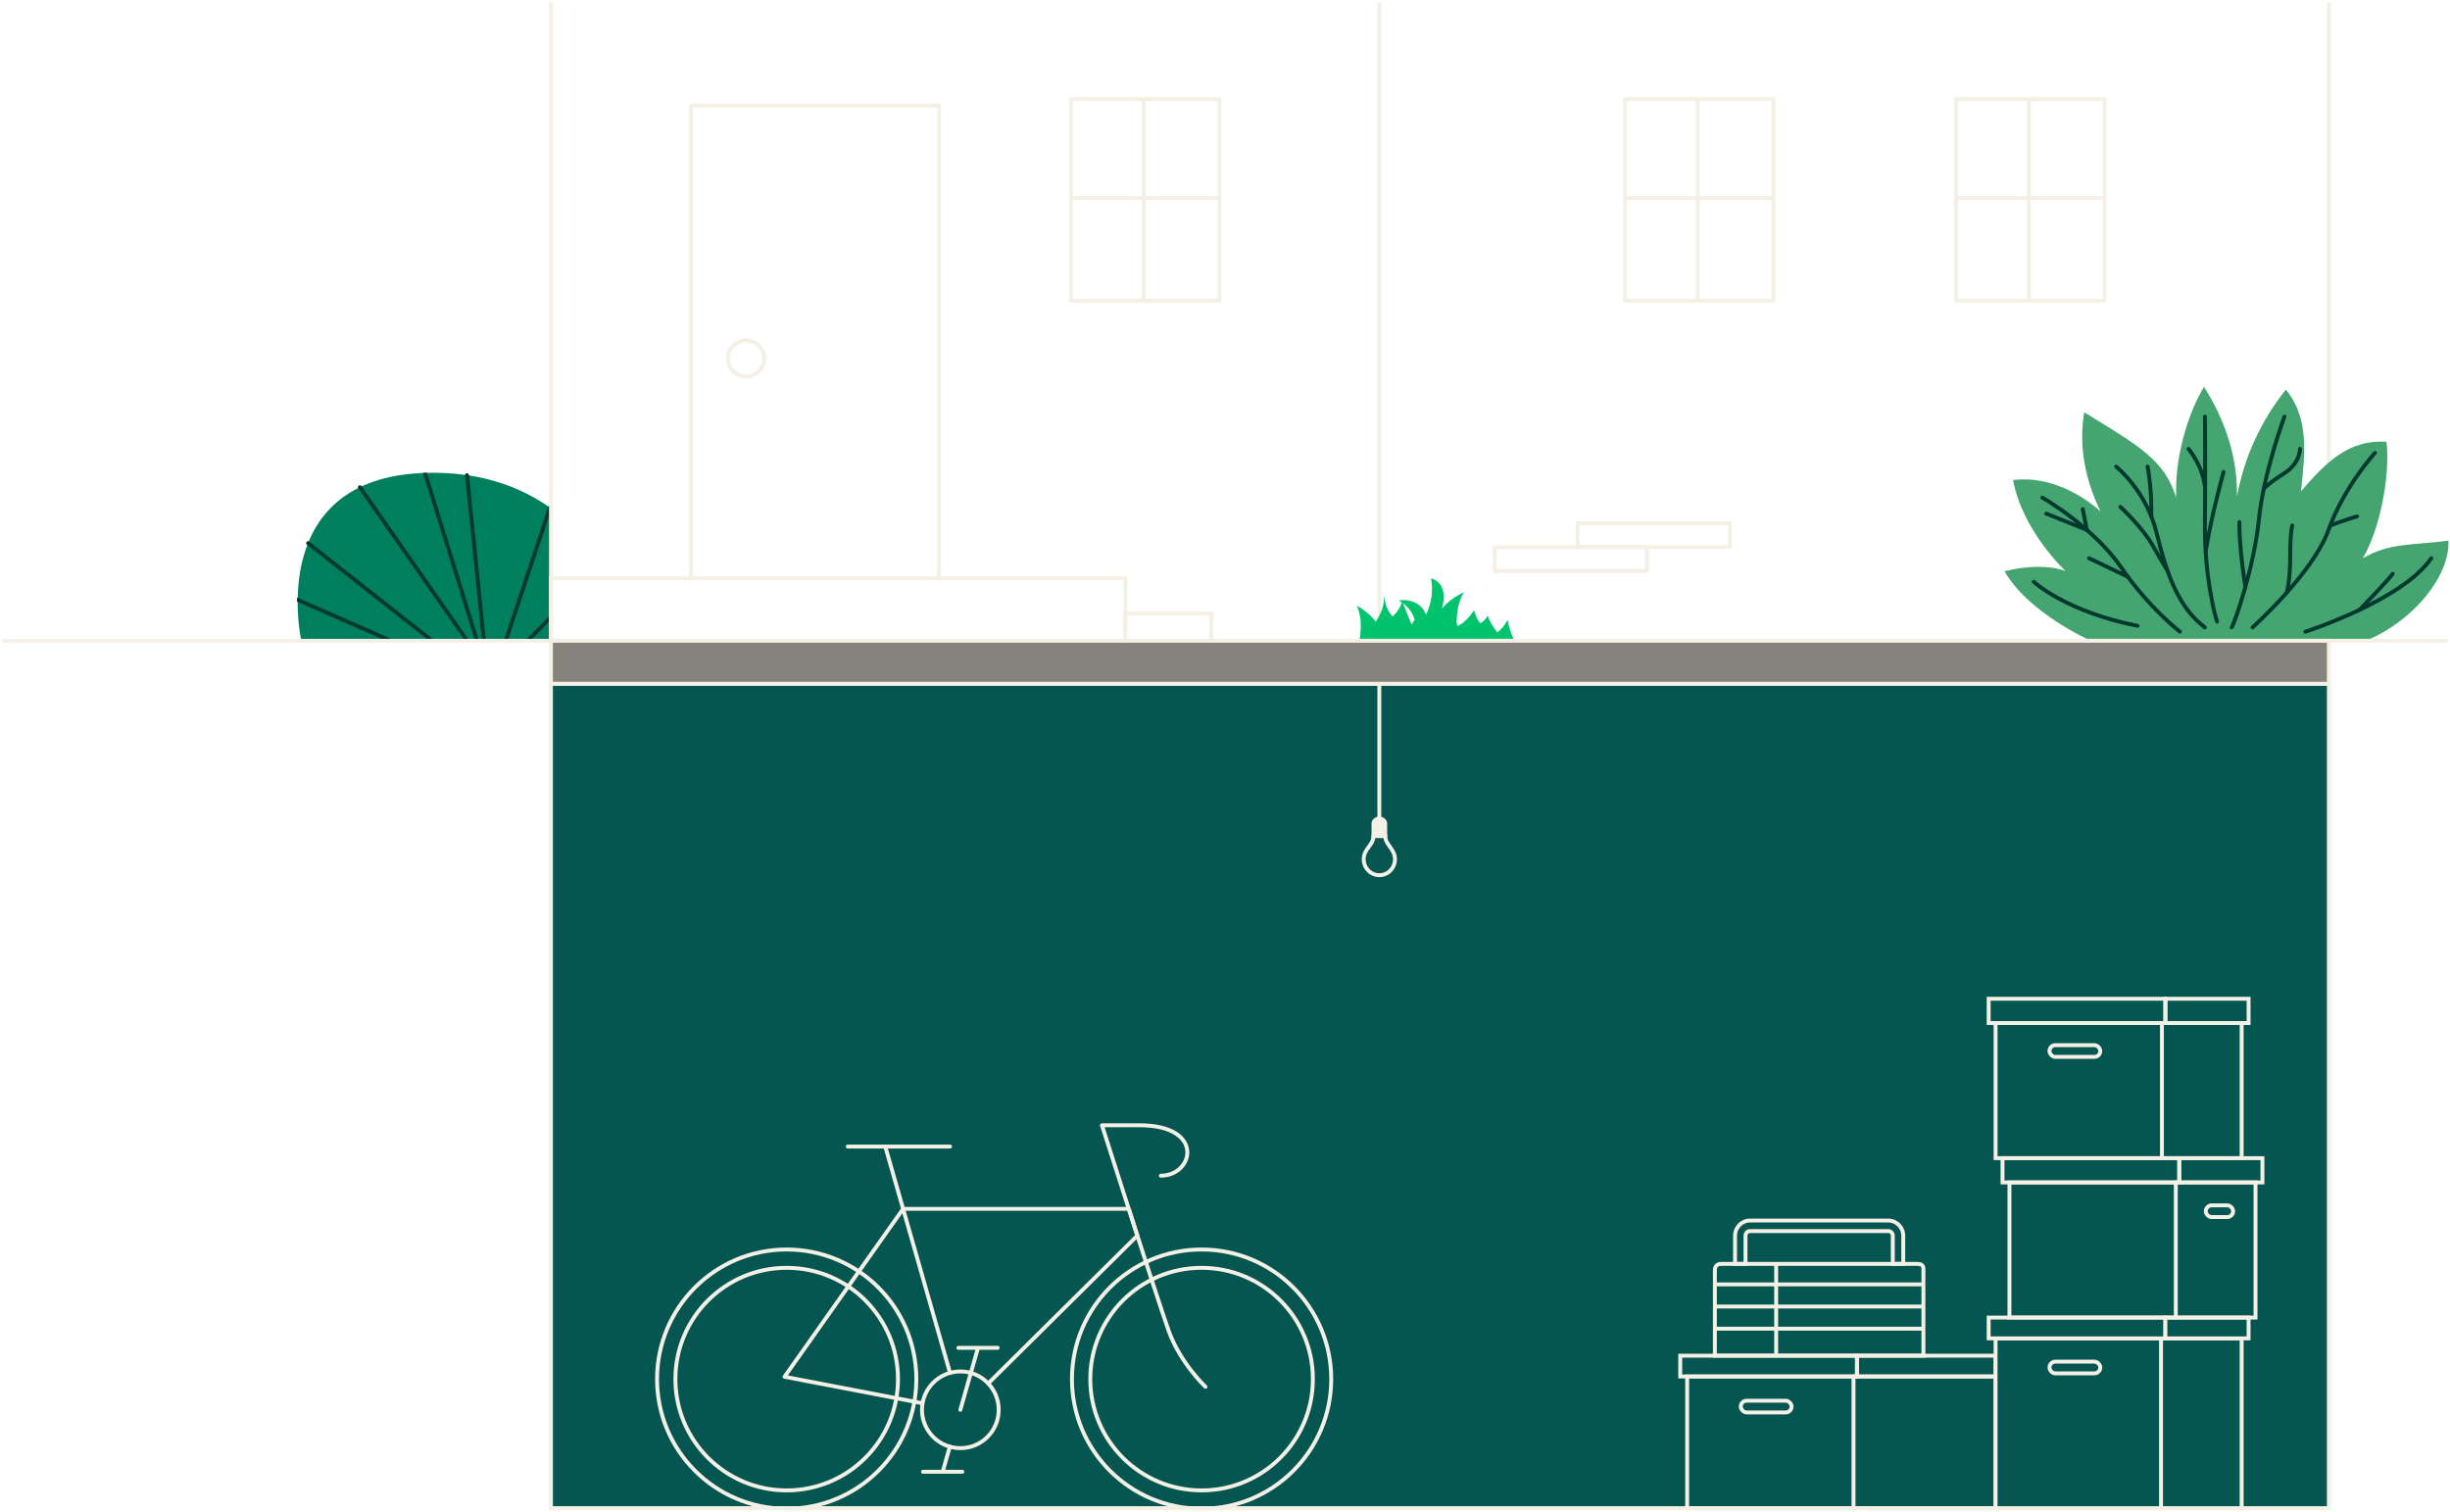 <svg width="627" height="387" viewBox="0 0 627 387" fill="none" xmlns="http://www.w3.org/2000/svg">
<g clip-path="url(#clip0_11614_26179)">
<path d="M77.109 163.94H162.855C162.855 163.94 154.281 121 110.815 121C67.35 121 77.109 163.94 77.109 163.94Z" fill="#007F5F"/>
<path d="M119.514 163.94L92.109 124.695" stroke="#02392E" stroke-linecap="round" stroke-linejoin="round"/>
<path d="M110.52 163.94L78.837 139.019" stroke="#02392E" stroke-linecap="round" stroke-linejoin="round"/>
<path d="M99.877 163.94L76.177 153.522" stroke="#02392E" stroke-linecap="round" stroke-linejoin="round"/>
<path d="M122.049 163.94L108.748 121" stroke="#02392E" stroke-linecap="round" stroke-linejoin="round"/>
<path d="M119.515 121.611L123.826 163.94" stroke="#02392E" stroke-linecap="round" stroke-linejoin="round"/>
<path d="M129.444 163.94L140.73 129.928" stroke="#02392E" stroke-linecap="round" stroke-linejoin="round"/>
<path d="M135.087 163.941L154.385 144.313" stroke="#02392E" stroke-linecap="round" stroke-linejoin="round"/>
</g>
<path d="M353 164V1" stroke="#F4F0E6" stroke-linecap="round"/>
<path d="M596 164V1" stroke="#F4F0E6" stroke-linecap="round"/>
<path d="M141 164V1" stroke="#F4F0E6" stroke-linecap="round"/>
<path d="M176.857 147.859V27.033H240.316V147.859" stroke="#F4F0E6" stroke-linecap="round" stroke-linejoin="round"/>
<path d="M195.585 91.723C195.585 94.278 193.513 96.366 190.942 96.366C188.371 96.366 186.299 94.294 186.299 91.723C186.299 89.152 188.371 87.08 190.942 87.08C193.513 87.08 195.585 89.152 195.585 91.723V91.723Z" stroke="#F4F0E6" stroke-linecap="round" stroke-linejoin="round"/>
<path d="M442.705 133.93H403.738V140.022H442.705V133.93Z" stroke="#F4F0E6" stroke-linecap="round" stroke-linejoin="round"/>
<path d="M421.484 140.037H382.518V146.129H421.484V140.037Z" stroke="#F4F0E6" stroke-linecap="round" stroke-linejoin="round"/>
<path d="M288 148H141V164H288V148Z" stroke="#F4F0E6"/>
<path d="M312.079 25.382H274.078V76.953H312.079V25.382Z" stroke="#F4F0E6" stroke-linecap="round" stroke-linejoin="round"/>
<path d="M274.344 50.669H311.877" stroke="#F4F0E6" stroke-linecap="round" stroke-linejoin="round"/>
<path d="M292.697 25.351V76.688" stroke="#F4F0E6" stroke-linecap="round" stroke-linejoin="round"/>
<path d="M453.891 25.382H415.891V76.953H453.891V25.382Z" stroke="#F4F0E6" stroke-linecap="round" stroke-linejoin="round"/>
<path d="M416.141 50.669H453.673" stroke="#F4F0E6" stroke-linecap="round" stroke-linejoin="round"/>
<path d="M434.494 25.351V76.688" stroke="#F4F0E6" stroke-linecap="round" stroke-linejoin="round"/>
<path d="M538.633 25.382H500.633V76.953H538.633V25.382Z" stroke="#F4F0E6" stroke-linecap="round" stroke-linejoin="round"/>
<path d="M500.898 50.669H538.416" stroke="#F4F0E6" stroke-linecap="round" stroke-linejoin="round"/>
<path d="M519.234 25.351V76.688" stroke="#F4F0E6" stroke-linecap="round" stroke-linejoin="round"/>
<path d="M310 157H288V164H310V157Z" stroke="#F4F0E6"/>
<path d="M534.929 163.924C534.929 163.924 519.01 156.861 513 146.198C523.37 143.677 528.652 146.198 528.652 146.198C528.652 146.198 517.581 135.952 515.183 122.872C527.743 121.313 537.574 130.909 537.574 130.909C533.435 122.378 531.992 113.912 533.389 105.517C547.378 114.113 554.006 117.739 556.91 127.375C556.521 115.861 560.523 104.77 564.051 99C569.99 108.447 572.654 117.817 572.466 127.108C574.402 116.764 578.664 107.687 584.98 99.728C591.062 106.992 589.866 116.4 588.859 125.75C595.376 118.181 601.094 112.489 610.73 113.061C611.6 119.324 610.041 133.47 604.706 142.891C611.366 138.927 616.883 139.636 626.597 138.362C627.052 147.491 617.487 158.855 606.201 163.664L534.936 163.93L534.929 163.924Z" fill="#45A571"/>
<path d="M541.551 119.422C541.551 119.422 549.276 125.51 551.947 136.504C554.624 147.498 557.743 155.685 564.273 160.577" fill="#45A571"/>
<path d="M541.551 119.422C541.551 119.422 549.276 125.51 551.947 136.504C554.624 147.498 557.743 155.685 564.273 160.577" stroke="#02392E" stroke-linecap="round" stroke-linejoin="round"/>
<path d="M564.279 106.647C564.279 106.647 564.428 120.877 564.279 134.262C564.129 147.647 567.099 158.641 567.398 159.083" fill="#45A571"/>
<path d="M564.279 106.647C564.279 106.647 564.428 120.877 564.279 134.262C564.129 147.647 567.099 158.641 567.398 159.083" stroke="#02392E" stroke-linecap="round" stroke-linejoin="round"/>
<path d="M584.628 106.647C584.628 106.647 579.281 121.072 578.092 132.95C576.903 144.827 572.003 159.252 571.113 160.577" fill="#45A571"/>
<path d="M584.628 106.647C584.628 106.647 579.281 121.072 578.092 132.95C576.903 144.827 572.003 159.252 571.113 160.577" stroke="#02392E" stroke-linecap="round" stroke-linejoin="round"/>
<path d="M576.461 160.577C576.461 160.577 591.912 146.77 595.921 135.62C599.93 124.47 607.805 115.913 607.805 115.913" fill="#45A571"/>
<path d="M576.461 160.577C576.461 160.577 591.912 146.77 595.921 135.62C599.93 124.47 607.805 115.913 607.805 115.913" stroke="#02392E" stroke-linecap="round" stroke-linejoin="round"/>
<path d="M589.977 161.682C589.977 161.682 614.784 153.709 622.211 142.878L589.977 161.682Z" fill="#45A571"/>
<path d="M589.977 161.682C589.977 161.682 614.784 153.709 622.211 142.878" stroke="#02392E" stroke-linecap="round" stroke-linejoin="round"/>
<path d="M522.688 127.368C522.688 127.368 535.761 134.873 542.888 145.269C550.016 155.665 557.891 161.682 557.891 161.682" fill="#45A571"/>
<path d="M522.688 127.368C522.688 127.368 535.761 134.873 542.888 145.269C550.016 155.665 557.891 161.682 557.891 161.682" stroke="#02392E" stroke-linecap="round" stroke-linejoin="round"/>
<path d="M520.459 148.901C520.459 148.901 528.626 156.542 547.047 160.175L520.459 148.901Z" fill="#45A571"/>
<path d="M520.459 148.901C520.459 148.901 528.626 156.542 547.047 160.175" stroke="#02392E" stroke-linecap="round" stroke-linejoin="round"/>
<path d="M523.662 131.455L534.045 135.62L533.012 130.312" stroke="#02392E" stroke-linecap="round" stroke-linejoin="round"/>
<path d="M534.625 142.878L544.586 147.647" stroke="#02392E" stroke-linecap="round" stroke-linejoin="round"/>
<path d="M549.614 119.422C549.614 119.422 550.731 125.179 550.556 132.164L549.614 119.422Z" fill="#45A571"/>
<path d="M549.614 119.422C549.614 119.422 550.731 125.179 550.556 132.164" stroke="#02392E" stroke-linecap="round" stroke-linejoin="round"/>
<path d="M542.654 129.74C542.654 129.74 548.236 134.867 550.913 139.604C553.59 144.347 554.72 146.108 554.72 146.108" fill="#45A571"/>
<path d="M542.654 129.74C542.654 129.74 548.236 134.867 550.913 139.604C553.59 144.347 554.72 146.108 554.72 146.108" stroke="#02392E" stroke-linecap="round" stroke-linejoin="round"/>
<path d="M569.041 120.793C569.041 120.793 567.436 126.751 566.364 131.455C565.292 136.166 564.467 141.137 564.467 141.137" fill="#45A571"/>
<path d="M569.041 120.793C569.041 120.793 567.436 126.751 566.364 131.455C565.292 136.166 564.467 141.137 564.467 141.137" stroke="#02392E" stroke-linecap="round" stroke-linejoin="round"/>
<path d="M560.094 114.906C560.094 114.906 563.713 119.11 564.272 124.62L560.094 114.906Z" fill="#45A571"/>
<path d="M560.094 114.906C560.094 114.906 563.713 119.11 564.272 124.62" stroke="#02392E" stroke-linecap="round" stroke-linejoin="round"/>
<path d="M573.097 133.612C573.097 133.612 573.019 136.237 573.48 141.136C573.942 146.029 574.637 150.207 574.637 150.207" fill="#45A571"/>
<path d="M573.097 133.612C573.097 133.612 573.019 136.237 573.48 141.136C573.942 146.029 574.637 150.207 574.637 150.207" stroke="#02392E" stroke-linecap="round" stroke-linejoin="round"/>
<path d="M579.346 125.088C579.346 125.088 580.639 123.626 584.628 121.098C588.618 118.577 588.618 114.906 588.618 114.906" fill="#45A571"/>
<path d="M579.346 125.088C579.346 125.088 580.639 123.626 584.628 121.098C588.618 118.577 588.618 114.906 588.618 114.906" stroke="#02392E" stroke-linecap="round" stroke-linejoin="round"/>
<path d="M586.629 134.482C586.629 134.482 586.097 136.087 586.097 142.435C586.097 148.784 585.232 151.668 585.232 151.668" fill="#45A571"/>
<path d="M586.629 134.482C586.629 134.482 586.097 136.087 586.097 142.435C586.097 148.784 585.232 151.668 585.232 151.668" stroke="#02392E" stroke-linecap="round" stroke-linejoin="round"/>
<path d="M596.344 134.483C596.344 134.483 600.626 132.904 603.225 132.163L596.344 134.483Z" fill="#45A571"/>
<path d="M596.344 134.483C596.344 134.483 600.626 132.904 603.225 132.163" stroke="#02392E" stroke-linecap="round" stroke-linejoin="round"/>
<path d="M603.867 156.075C603.867 156.075 611.593 148.07 612.334 146.854L603.867 156.075Z" fill="#45A571"/>
<path d="M603.867 156.075C603.867 156.075 611.593 148.07 612.334 146.854" stroke="#02392E" stroke-linecap="round" stroke-linejoin="round"/>
<path d="M362.23 163.7C362.23 161.32 362.51 159.07 361.48 157.22C360.55 155.54 359.46 154.6 358 153.68C360.92 153.23 364.03 154.53 364.93 157.34C366.36 154.48 366.82 151.14 366.22 148C368.22 148.6 369.08 150.05 369.36 151.49C369.64 152.93 369.41 154.43 368.99 155.84C370.36 154.01 372.61 152.53 374.68 151.57C372.47 155.09 372.65 159.56 372.91 163.71" fill="#00C36E"/>
<path d="M347.939 163.7C347.939 163.7 348.999 158.67 347.199 155.02C350.659 156.87 352.049 159.13 352.049 159.13C353.519 156.9 354.179 155.17 354.239 152.54C354.719 155.91 355.349 156.39 356.389 157.79C357.549 156.7 358.429 155.45 358.839 153.91L361.239 159.82C361.749 158.81 362.499 158.17 363.409 157.79C362.929 159.82 363.069 161.59 364.299 163.7" fill="#00C36E"/>
<path d="M369.65 163.7C370.65 161.52 371.32 159.22 371.74 156.81L373.02 160.25C374.71 159.43 376.05 157.96 377.24 156.22C377.59 157.53 378.11 158.65 378.84 159.53C379.83 158.94 380.28 158.36 380.71 157.55C381.25 159.09 382.11 160.5 383.17 161.83C384.29 161.08 385.141 159.98 385.791 158.62C386.171 160.54 386.72 162.24 387.45 163.69" fill="#00C36E"/>
<path d="M1 164L626 164" stroke="#F4F0E6" stroke-linecap="round"/>
<path d="M596 386L141 386L141 175L596 175L596 386Z" fill="#055651" stroke="#F4F0E6" stroke-linecap="round"/>
<path d="M241.246 376.685L243.079 370.264" stroke="#F4F0E6" stroke-linecap="round" stroke-linejoin="round"/>
<path d="M201.329 386.15C219.652 386.15 234.506 371.296 234.506 352.973C234.506 334.651 219.652 319.797 201.329 319.797C183.006 319.797 168.152 334.651 168.152 352.973C168.152 371.296 183.006 386.15 201.329 386.15Z" stroke="#F4F0E6" stroke-linecap="round" stroke-linejoin="round"/>
<path d="M201.33 381.457C217.061 381.457 229.813 368.704 229.813 352.973C229.813 337.242 217.061 324.489 201.33 324.489C185.598 324.489 172.846 337.242 172.846 352.973C172.846 368.704 185.598 381.457 201.33 381.457Z" stroke="#F4F0E6" stroke-linecap="round" stroke-linejoin="round"/>
<path d="M307.511 386.15C325.834 386.15 340.687 371.296 340.687 352.973C340.687 334.651 325.834 319.797 307.511 319.797C289.188 319.797 274.334 334.651 274.334 352.973C274.334 371.296 289.188 386.15 307.511 386.15Z" stroke="#F4F0E6" stroke-linecap="round" stroke-linejoin="round"/>
<path d="M307.509 381.457C323.24 381.457 335.993 368.704 335.993 352.973C335.993 337.242 323.24 324.489 307.509 324.489C291.778 324.489 279.025 337.242 279.025 352.973C279.025 368.704 291.778 381.457 307.509 381.457Z" stroke="#F4F0E6" stroke-linecap="round" stroke-linejoin="round"/>
<path d="M235.954 359.118L200.776 352.37L231.121 309.395H288.879L291.067 316.25L252.896 354.08" stroke="#F4F0E6" stroke-linecap="round" stroke-linejoin="round"/>
<path d="M226.561 293.451L243.129 351.375" stroke="#F4F0E6" stroke-linecap="round" stroke-linejoin="round"/>
<path d="M308.508 354.939C308.508 354.939 302.029 348.852 299.087 340.609C296.144 332.366 282.008 288 282.008 288H291.58C308.508 288 305.511 300.907 297.085 300.907" stroke="#F4F0E6" stroke-linecap="round" stroke-linejoin="round"/>
<path d="M245.77 370.645C251.192 370.645 255.587 366.25 255.587 360.829C255.587 355.407 251.192 351.012 245.77 351.012C240.348 351.012 235.953 355.407 235.953 360.829C235.953 366.25 240.348 370.645 245.77 370.645Z" stroke="#F4F0E6" stroke-linecap="round" stroke-linejoin="round"/>
<path d="M245.77 360.828L250.225 345.197" stroke="#F4F0E6" stroke-linecap="round" stroke-linejoin="round"/>
<path d="M216.955 293.451H243.139" stroke="#F4F0E6" stroke-linecap="round" stroke-linejoin="round"/>
<path d="M236.217 376.686H246.278" stroke="#F4F0E6" stroke-linecap="round" stroke-linejoin="round"/>
<path d="M245.26 344.968H255.321" stroke="#F4F0E6" stroke-linecap="round" stroke-linejoin="round"/>
<path d="M353 218C354.1 218 355 217.189 355 216.199V210.801C355 209.811 354.1 209 353 209C351.9 209 351 209.811 351 210.801V216.199C351 217.189 351.9 218 353 218Z" fill="#F4F0E6"/>
<path d="M349 219.909C349 222.168 350.791 224 353 224C355.209 224 357 222.168 357 219.909C357 217.297 354.5 216.179 354.5 214L351.5 214C351.5 216.297 349 217.219 349 219.909Z" fill="#055651" stroke="#F4F0E6" stroke-miterlimit="10"/>
<path d="M353 209.39V175" stroke="#F4F0E6" stroke-linecap="round" stroke-linejoin="round"/>
<path d="M440.403 323.476H490.376C491.405 323.476 492.238 323.574 492.238 324.778V346.976H438.869V325.001C438.869 323.473 440.403 323.473 440.403 323.473V323.476Z" stroke="#F4F0E6" stroke-miterlimit="10"/>
<path d="M438.869 328.729H492.238" stroke="#F4F0E6" stroke-miterlimit="10"/>
<path d="M454.553 323.476V346.787" stroke="#F4F0E6" stroke-miterlimit="10"/>
<path d="M438.869 334.396H492.238" stroke="#F4F0E6" stroke-miterlimit="10"/>
<path d="M438.869 340.063H492.238" stroke="#F4F0E6" stroke-miterlimit="10"/>
<path d="M487.074 323.479H484.401V316.249C484.401 315.608 483.882 315.086 483.247 315.086H447.86C447.225 315.086 446.707 315.608 446.707 316.249V323.479H444.033V316.249C444.033 314.121 445.751 312.387 447.86 312.387H483.247C485.356 312.387 487.074 314.121 487.074 316.249V323.479Z" stroke="#F4F0E6" stroke-miterlimit="10"/>
<rect x="431.773" y="352.298" width="78.934" height="33.702" stroke="#F4F0E6"/>
<path d="M474.346 352.298V386" stroke="#F4F0E6" stroke-linecap="round"/>
<rect x="445.5" y="358.5" width="13" height="3" rx="1.5" stroke="#F4F0E6"/>
<rect x="430" y="346.977" width="45.232" height="5.321" stroke="#F4F0E6"/>
<rect x="475.232" y="346.977" width="35.476" height="5.321" stroke="#F4F0E6"/>
<rect x="510.707" y="342.542" width="62.97" height="43.458" fill="#055651" stroke="#F4F0E6"/>
<path d="M553.045 342.96V386.001" stroke="#F4F0E6" stroke-linecap="round"/>
<rect x="524.5" y="348.5" width="13" height="3" rx="1.5" stroke="#F4F0E6"/>
<rect x="508.934" y="337.221" width="45.232" height="5.321" fill="#055651" stroke="#F4F0E6"/>
<rect x="554.166" y="337.221" width="21.286" height="5.321" fill="#055651" stroke="#F4F0E6"/>
<rect x="510.707" y="261.833" width="62.97" height="34.589" stroke="#F4F0E6"/>
<path d="M553.279 261.833V296.422" stroke="#F4F0E6" stroke-linecap="round"/>
<rect x="524.5" y="267.5" width="13" height="3" rx="1.5" stroke="#F4F0E6"/>
<rect x="508.934" y="255.625" width="45.232" height="6.208" stroke="#F4F0E6"/>
<rect x="554.166" y="255.625" width="21.286" height="6.208" stroke="#F4F0E6"/>
<rect x="514.256" y="302.631" width="62.97" height="34.589" stroke="#F4F0E6"/>
<path d="M556.828 302.631V337.22" stroke="#F4F0E6" stroke-linecap="round"/>
<rect x="564.5" y="308.5" width="7" height="3" rx="1.5" stroke="#F4F0E6"/>
<rect x="512.482" y="296.423" width="45.232" height="6.208" stroke="#F4F0E6"/>
<rect x="557.715" y="296.423" width="21.286" height="6.208" stroke="#F4F0E6"/>
<rect x="141" y="164" width="455" height="11" fill="#86837D" stroke="#F4F0E6"/>
<defs>
<clipPath id="clip0_11614_26179">
<rect width="65" height="43" fill="white" transform="translate(76 121)"/>
</clipPath>
</defs>
</svg>
